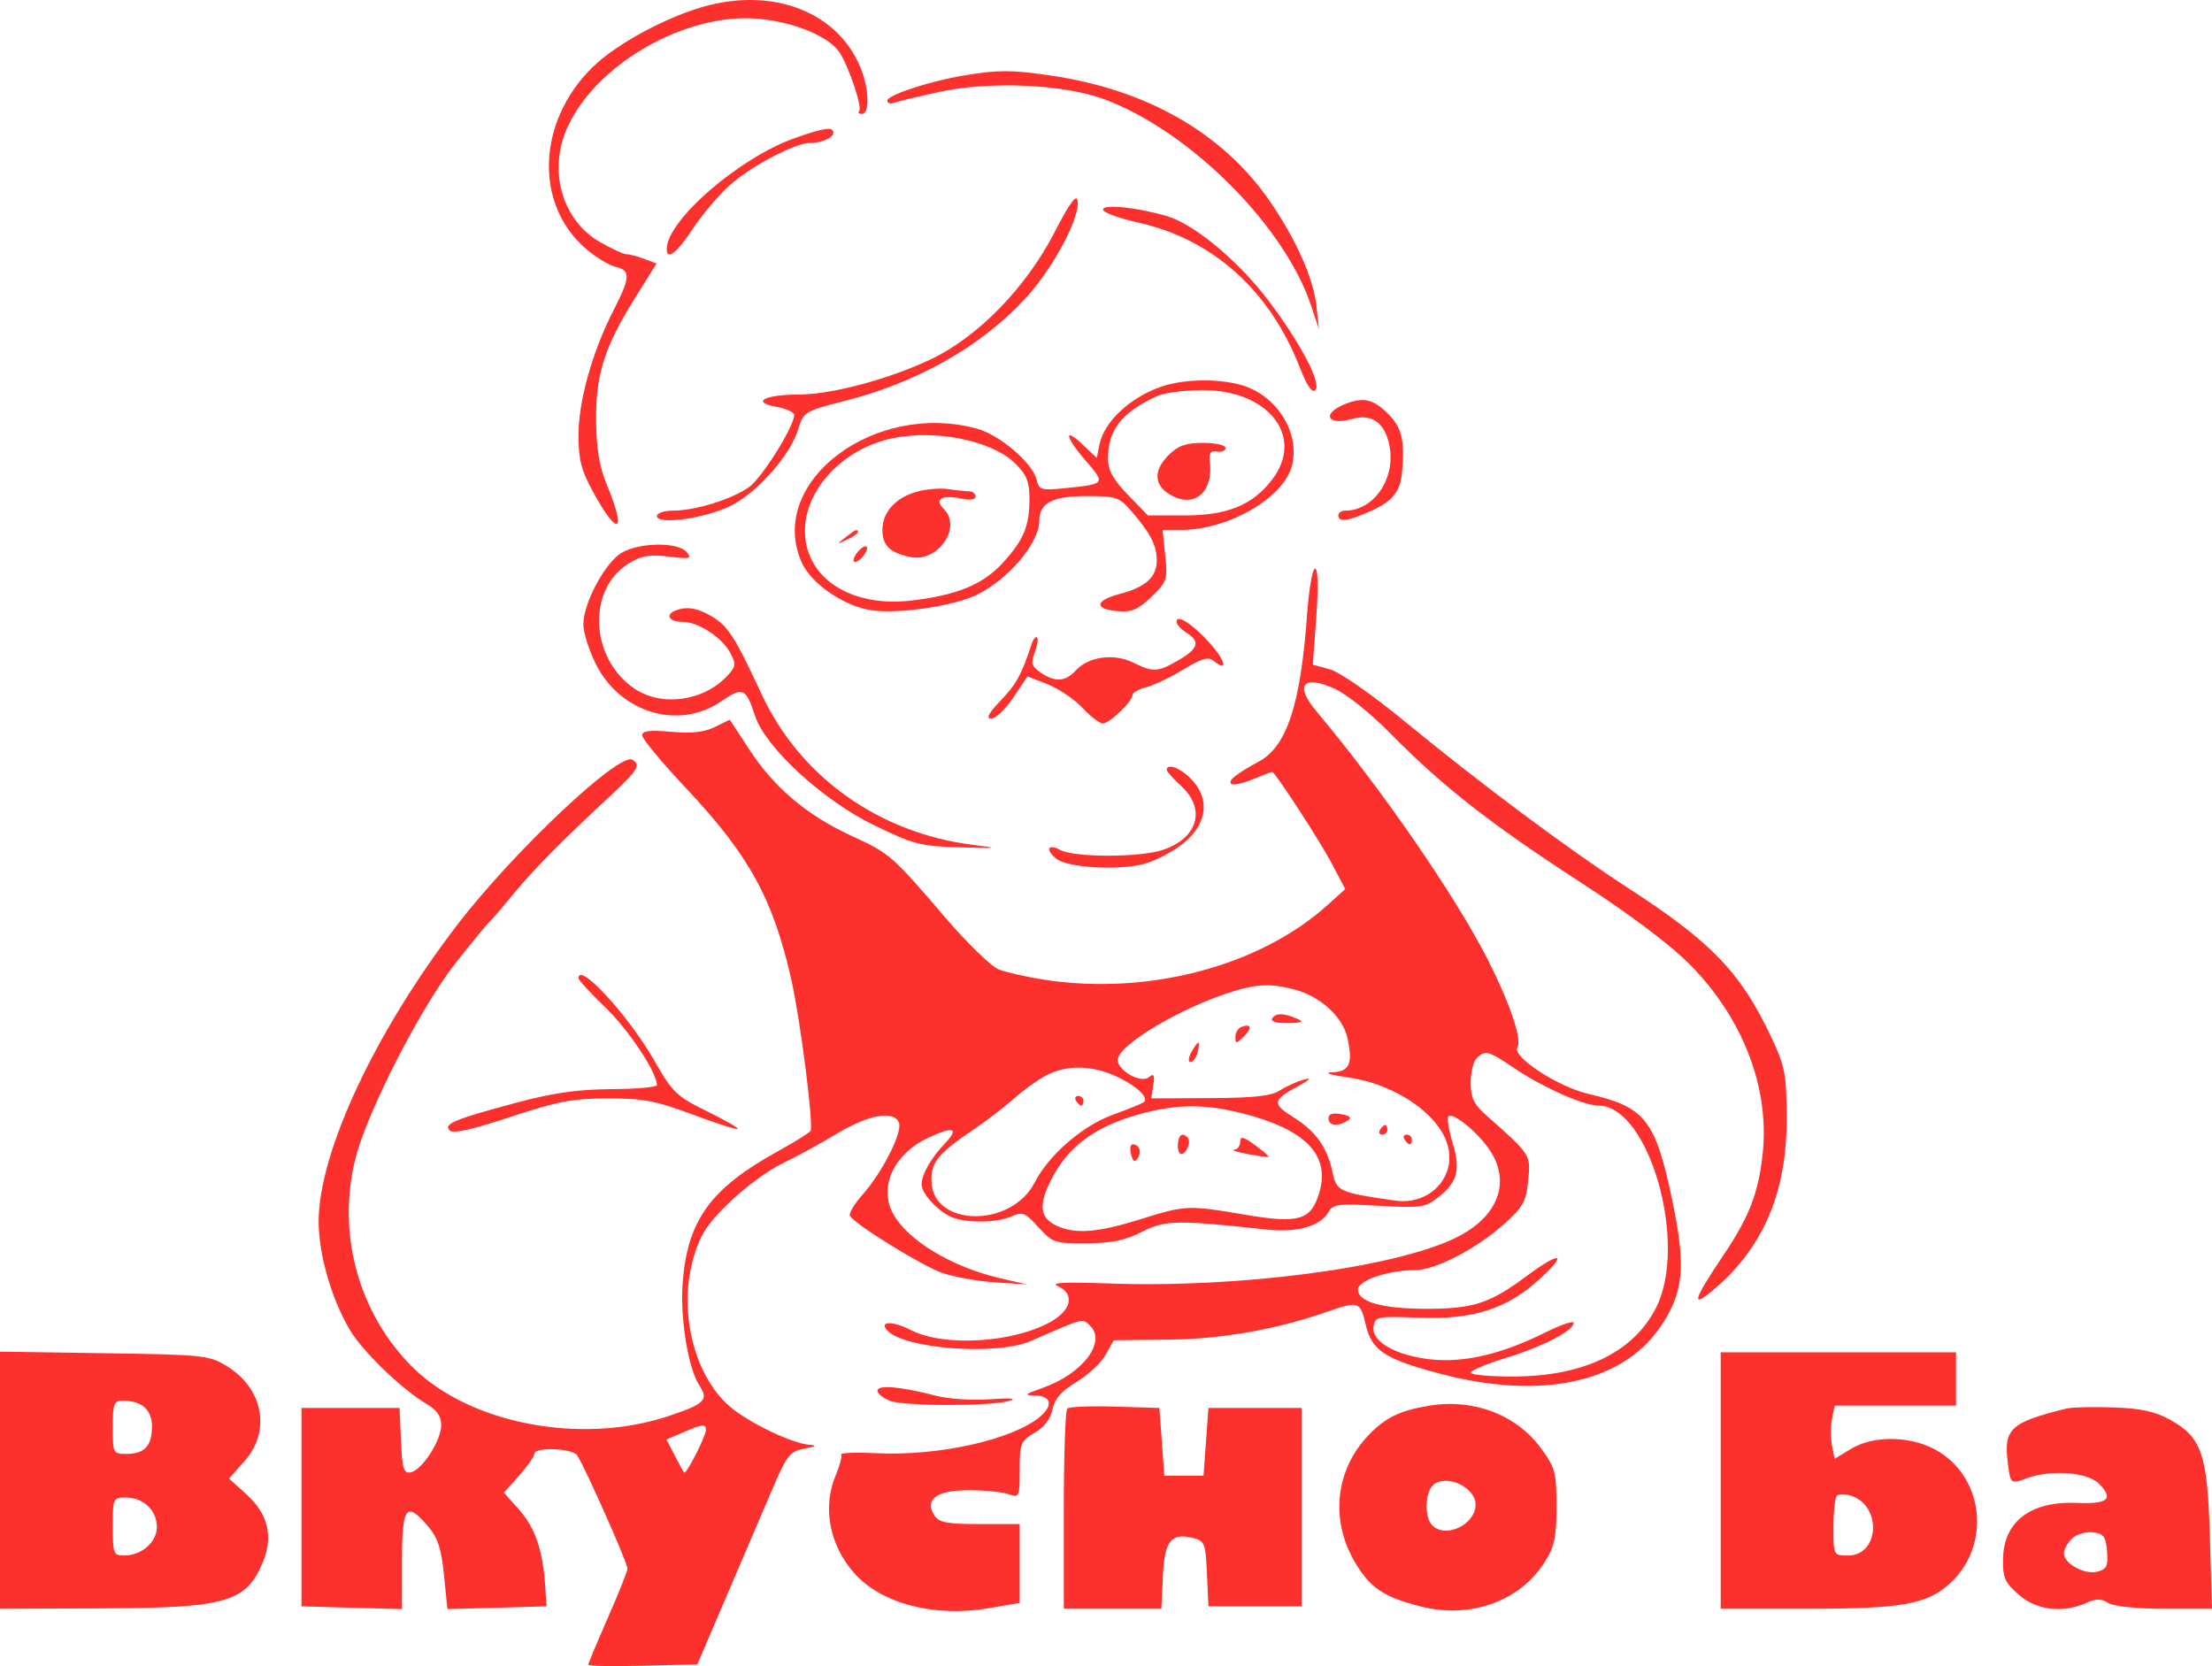 <svg width="77" height="58" viewBox="0 0 77 58" fill="none" xmlns="http://www.w3.org/2000/svg">
<path fill-rule="evenodd" clip-rule="evenodd" d="M24.684 0.18C23.328 0.518 21.477 1.503 20.621 2.345C18.698 4.234 18.593 7.099 20.389 8.655C20.723 8.944 21.187 9.228 21.419 9.286C21.963 9.42 21.953 9.635 21.347 10.823C20.613 12.263 20.137 13.966 20.137 15.152C20.137 16.001 20.236 16.38 20.66 17.152C21.519 18.718 21.821 18.555 21.132 16.897C20.865 16.254 20.759 15.632 20.75 14.659C20.734 13.042 21.036 12.085 22.098 10.385L22.855 9.173L22.423 9.011C22.186 8.922 21.907 8.849 21.804 8.849C21.701 8.849 21.284 8.656 20.877 8.421C19.589 7.676 19.088 5.997 19.714 4.52C20.67 2.262 23.862 0.42 26.412 0.655C27.657 0.77 28.861 1.271 29.224 1.826C29.555 2.332 30.027 3.747 29.906 3.868C29.851 3.921 29.896 3.965 30.006 3.965C30.288 3.965 30.252 3.056 29.941 2.32C29.153 0.46 27.032 -0.403 24.684 0.18ZM33.565 2.625C32.383 2.821 30.887 3.31 30.887 3.501C30.887 3.591 30.985 3.627 31.105 3.582C31.224 3.537 31.927 3.367 32.667 3.205C34.444 2.814 37.025 2.928 38.448 3.458C41.427 4.569 44.725 7.869 45.647 10.66L45.911 11.459L45.825 10.654C45.723 9.695 45.117 8.332 44.203 7.004C42.574 4.636 39.923 3.117 36.572 2.628C35.201 2.429 34.754 2.428 33.565 2.625ZM27.656 4.812C25.719 5.499 23.208 7.679 23.208 8.672C23.208 9.08 23.576 8.793 24.114 7.965C24.43 7.479 25.017 6.789 25.418 6.433C26.159 5.774 27.669 4.98 28.186 4.977C28.596 4.975 29.01 4.796 29.01 4.621C29.01 4.399 28.692 4.444 27.656 4.812ZM36.69 8.12C35.711 10.014 34.045 11.724 32.423 12.498C30.963 13.195 28.959 13.732 27.805 13.735C26.611 13.739 26.134 13.996 27.017 14.159C27.363 14.223 27.645 14.351 27.645 14.444C27.645 14.848 26.52 16.644 26.069 16.961C25.463 17.386 24.208 17.775 23.437 17.775C23.123 17.775 22.867 17.86 22.867 17.964C22.867 18.285 24.588 18.04 25.459 17.595C26.389 17.119 27.515 15.836 27.786 14.943C27.97 14.338 28.011 14.313 29.399 13.959C31.936 13.312 34.138 12.065 35.681 10.402C36.64 9.369 37.604 7.574 37.513 6.99C37.473 6.736 37.237 7.059 36.69 8.12ZM38.396 7.297C38.396 7.395 38.953 7.599 39.633 7.751C42.221 8.329 44.209 10.117 45.25 12.802C45.492 13.427 45.674 13.691 45.785 13.581C46.015 13.355 45.274 11.941 44.148 10.455C43.111 9.087 41.573 7.805 40.636 7.528C39.585 7.217 38.396 7.095 38.396 7.297ZM40.4 13.468C39.327 13.846 38.433 14.687 38.275 15.467L38.179 15.941L37.69 15.479C37 14.827 37.082 15.219 37.812 16.06C38.489 16.84 38.479 16.853 37.075 16.994C36.236 17.079 36.173 17.059 36.076 16.676C35.931 16.104 34.792 15.137 34.014 14.924C30.448 13.947 26.712 16.761 27.888 19.538C28.213 20.305 29.353 21.097 30.347 21.245C31.272 21.383 33.224 21.093 34.013 20.701C35.118 20.152 36.178 18.895 36.178 18.132C36.178 17.509 36.635 17.269 37.822 17.269C38.854 17.269 38.962 17.306 39.388 17.799C40.043 18.557 40.26 18.974 40.267 19.489C40.275 20.084 39.892 20.436 38.974 20.678C38.101 20.908 38.077 21.205 38.923 21.277C39.394 21.317 39.623 21.217 40.082 20.775C40.622 20.253 40.649 20.173 40.561 19.335L40.469 18.448H41.108C42.754 18.448 44.688 17.329 44.972 16.212C45.267 15.052 44.432 13.738 43.183 13.396C42.35 13.167 41.167 13.198 40.4 13.468ZM40.273 13.789C39.043 14.356 38.565 14.968 38.569 15.972C38.57 16.372 38.75 16.697 39.264 17.227L39.958 17.943H41.231C42.721 17.943 43.592 17.589 44.274 16.708C45.442 15.195 44.147 13.551 41.809 13.579C41.199 13.586 40.508 13.68 40.273 13.789ZM46.818 14.068C45.994 14.397 46.196 14.83 47.06 14.586C47.773 14.384 48.233 14.729 48.377 15.574C48.568 16.69 47.809 17.775 46.835 17.775C46.699 17.775 46.587 17.85 46.587 17.943C46.587 18.191 46.925 18.144 47.725 17.785C48.48 17.447 48.748 17.11 48.807 16.427C48.903 15.316 48.794 14.874 48.307 14.393C47.794 13.888 47.457 13.814 46.818 14.068ZM31.079 15.253C29.24 15.632 27.859 17.216 28.034 18.745C28.204 20.233 29.728 21.132 31.701 20.909C33.284 20.73 34.215 20.351 34.895 19.608C35.638 18.797 35.836 18.322 35.836 17.356C35.836 16.771 35.736 16.523 35.344 16.136C34.541 15.343 32.595 14.94 31.079 15.253ZM40.692 15.83C40.162 16.353 40.158 16.851 40.682 17.189C41.521 17.731 42.242 17.178 42.114 16.09C42.077 15.769 42.136 15.681 42.364 15.719C42.528 15.746 42.662 15.689 42.662 15.593C42.662 15.496 42.313 15.417 41.887 15.417C41.291 15.417 41.014 15.512 40.692 15.83ZM31.911 17.119C31.173 17.326 30.717 17.833 30.717 18.446C30.717 18.996 30.982 19.25 31.703 19.392C32.659 19.581 33.497 18.353 32.849 17.713C32.51 17.379 32.792 17.212 33.451 17.354C33.77 17.423 33.959 17.397 33.959 17.283C33.959 17.183 33.854 17.101 33.725 17.101C33.596 17.101 33.269 17.067 32.999 17.026C32.73 16.985 32.24 17.026 31.911 17.119ZM29.427 18.71C29.109 18.962 29.111 18.965 29.48 18.788C29.691 18.687 29.864 18.569 29.864 18.526C29.864 18.398 29.775 18.435 29.427 18.71ZM21.624 19.253C21.053 19.601 20.307 21.006 20.307 21.732C20.307 22.02 20.507 22.65 20.75 23.133C21.604 24.823 23.63 25.422 25.097 24.419C25.857 23.899 25.966 23.945 26.281 24.915C26.638 26.015 28.642 27.86 30.424 28.726C31.802 29.396 32.044 29.459 33.411 29.498C34.773 29.537 34.812 29.529 33.874 29.412C30.596 28.999 27.859 27.052 26.518 24.179C25.551 22.105 25.338 21.78 24.721 21.426C24.309 21.191 23.989 21.124 23.663 21.205C23.131 21.337 23.208 21.648 23.773 21.649C24.301 21.649 25.127 22.186 25.412 22.713C25.629 23.115 25.62 23.197 25.327 23.516C24.507 24.41 23.038 24.617 22.083 23.971C20.541 22.929 20.426 20.518 21.875 19.622C22.33 19.341 22.605 19.293 23.28 19.375C24.027 19.466 24.095 19.449 23.899 19.216C23.598 18.858 22.233 18.88 21.624 19.253ZM29.864 19.206C29.743 19.349 29.683 19.505 29.73 19.551C29.777 19.597 29.914 19.518 30.034 19.374C30.155 19.231 30.215 19.076 30.168 19.029C30.121 18.983 29.984 19.062 29.864 19.206ZM45.501 21.375C45.279 24.502 44.799 25.976 43.834 26.503C43.013 26.952 42.74 27.17 42.857 27.286C42.918 27.345 43.253 27.275 43.603 27.131C43.953 26.987 44.259 26.869 44.282 26.869C44.381 26.869 45.945 29.271 46.365 30.071L46.828 30.95L46.227 31.493C43.858 33.636 39.97 34.664 36.348 34.105C35.738 34.01 35.026 33.849 34.766 33.747C34.505 33.645 33.668 32.832 32.905 31.941C31.05 29.775 30.98 29.713 29.631 29.092C28.099 28.386 26.957 27.424 26.099 26.115L25.404 25.053L24.884 25.309C24.517 25.49 24.071 25.538 23.36 25.475C22.609 25.408 22.355 25.439 22.355 25.601C22.355 25.72 23.044 26.549 23.887 27.445C26.078 29.773 26.918 31.303 27.549 34.117C27.866 35.528 28.328 39.178 28.215 39.369C28.175 39.436 27.664 39.755 27.079 40.077C24.752 41.362 23.951 42.453 23.769 44.584C23.662 45.831 23.945 47.615 24.347 48.232C24.676 48.737 24.538 48.873 23.268 49.297C20.241 50.308 16.366 49.572 14.375 47.607C12.471 45.727 11.704 42.902 12.385 40.281C12.813 38.639 14.666 35.033 15.861 33.521C16.445 32.781 16.975 32.137 17.037 32.09C17.099 32.043 17.453 31.634 17.822 31.18C18.522 30.321 19.557 29.269 21.212 27.735C22.201 26.818 22.317 26.632 22.014 26.448C21.562 26.172 17.888 29.632 15.935 32.173C13.056 35.919 11.092 40.116 11.092 42.524C11.092 43.663 11.541 45.223 12.177 46.294C12.632 47.06 14.005 48.382 14.869 48.886C15.211 49.085 15.358 49.305 15.358 49.615C15.358 50.15 14.69 51.18 14.294 51.255C14.055 51.301 14.001 51.127 13.959 50.161L13.908 49.014H12.201H10.495V52.466V55.919L12.244 55.967L13.993 56.015V54.325C13.993 52.432 14.14 52.242 14.906 53.141C15.239 53.531 15.365 53.919 15.456 54.831L15.574 56.014L17.301 55.967L19.027 55.919L18.974 55.161C18.888 53.939 18.622 53.175 18.064 52.548L17.541 51.961L18.071 51.366C18.362 51.038 18.601 50.697 18.601 50.608C18.601 50.368 19.897 50.41 20.086 50.656C20.302 50.938 21.843 54.4 21.843 54.605C21.843 54.693 21.536 55.465 21.16 56.319C20.785 57.173 20.478 57.909 20.478 57.953C20.478 57.998 21.332 58.013 22.376 57.987L24.273 57.94L25.283 55.582C25.838 54.285 26.552 52.618 26.869 51.877C27.398 50.641 27.492 50.521 28.015 50.426C28.383 50.358 28.45 50.314 28.205 50.299C27.595 50.264 26.057 49.527 25.396 48.955C24.152 47.877 23.604 45.62 24.14 43.781C24.377 42.97 24.612 42.608 25.398 41.85C25.93 41.337 26.747 40.734 27.213 40.512C27.68 40.289 28.542 39.819 29.13 39.466C30.254 38.792 31.12 38.641 31.294 39.087C31.422 39.417 30.712 40.817 30.021 41.593C29.732 41.918 29.537 42.249 29.588 42.33C29.779 42.636 32.094 44.065 32.797 44.311C33.202 44.453 34.032 44.602 34.642 44.641L35.751 44.714L34.8 44.493C33.131 44.107 31.584 43.171 31.086 42.247C30.581 41.311 31.114 40.167 32.319 39.603C33.185 39.198 33.4 39.268 32.903 39.794C32.403 40.323 32.082 40.884 32.082 41.23C32.082 41.531 32.565 42.081 33.052 42.336C33.526 42.583 34.671 42.587 35.215 42.342C35.589 42.174 35.69 42.215 36.148 42.721C36.639 43.262 36.716 43.288 37.828 43.28C38.705 43.275 39.181 43.176 39.751 42.882C40.544 42.472 41.003 42.464 44.069 42.801C45.15 42.92 45.979 42.685 46.251 42.184C46.395 41.918 46.596 41.894 47.994 41.974C49.451 42.057 49.611 42.035 50.057 41.685C50.738 41.15 50.849 40.73 50.563 39.777C50.428 39.328 50.363 38.916 50.418 38.862C50.572 38.71 51.407 39.383 51.835 40.003C52.622 41.145 52.153 42.376 50.654 43.1C48.496 44.142 43.103 44.846 38.567 44.679C37.053 44.623 36.545 44.65 36.818 44.77C37.424 45.038 37.307 45.609 36.562 46.022C35.241 46.752 32.858 46.89 31.709 46.303C31.086 45.985 30.604 45.983 30.87 46.298C31.421 46.954 34.681 47.203 35.879 46.682C37.77 45.859 37.674 45.884 37.949 46.155C38.529 46.727 37.674 47.833 36.274 48.324C35.655 48.54 35.631 48.568 36.05 48.58C36.588 48.595 36.665 48.92 36.22 49.304C35.284 50.112 32.679 50.697 30.498 50.589C29.79 50.553 29.242 50.575 29.28 50.636C29.318 50.697 29.235 51.017 29.095 51.348C28.62 52.468 28.871 53.79 29.742 54.77C30.685 55.829 32.535 56.309 34.427 55.983L35.495 55.8L35.495 54.428L35.495 53.056H34.108C32.972 53.056 32.685 53.002 32.53 52.761C32.166 52.196 32.596 51.877 33.723 51.877C34.275 51.877 34.9 51.939 35.111 52.015C35.481 52.147 35.495 52.117 35.495 51.167C35.495 50.247 35.53 50.161 36.014 49.879C36.347 49.685 36.57 49.392 36.637 49.062C36.712 48.692 36.946 48.425 37.474 48.108C37.877 47.865 38.333 47.439 38.488 47.161L38.77 46.656L40.674 46.635C42.551 46.614 44.444 46.28 46.225 45.655C47.28 45.285 47.356 45.31 47.536 46.095C47.748 47.019 48.193 47.312 50.171 47.831C53.617 48.733 56.421 48.149 57.755 46.249C58.612 45.028 58.704 44.125 58.209 41.773C57.623 38.985 57.269 38.536 55.303 38.083C54.232 37.837 52.62 36.781 52.822 36.459C52.987 36.194 52.556 34.915 51.796 33.417C50.665 31.191 48.085 27.45 45.826 24.763C45.056 23.848 45.348 23.482 46.457 23.973C46.859 24.151 47.72 24.84 48.379 25.511C50.186 27.35 51.848 28.655 54.949 30.669C56.751 31.839 58.151 32.891 58.838 33.589C60.666 35.447 61.595 37.85 61.363 40.119C61.219 41.516 60.901 42.347 59.99 43.699C58.897 45.322 58.837 45.606 59.756 44.804C61.416 43.356 62.205 41.448 62.194 38.91C62.188 37.388 62.136 37.118 61.659 36.107C60.593 33.85 59.581 32.795 56.677 30.915C54.632 29.59 51.56 27.301 48.943 25.15C47.759 24.177 46.637 23.394 46.294 23.3L45.699 23.138L45.82 21.467C45.896 20.428 45.879 19.795 45.778 19.795C45.687 19.795 45.563 20.506 45.501 21.375ZM40.956 21.64C40.956 21.736 41.109 21.908 41.297 22.024C41.79 22.327 41.72 22.578 41.031 22.979C40.303 23.403 40.145 23.411 39.437 23.062C38.773 22.736 37.893 22.857 37.454 23.335C37.087 23.735 36.724 23.758 36.222 23.411C35.908 23.194 35.876 23.083 36.018 22.714C36.111 22.472 36.148 22.237 36.101 22.19C36.054 22.143 35.968 22.248 35.91 22.424C35.554 23.499 35.38 23.817 34.837 24.384C34.41 24.83 34.312 25.016 34.506 25.016C34.657 25.016 35.002 24.686 35.273 24.282L35.766 23.547L36.463 23.818C36.846 23.968 37.392 24.336 37.675 24.637C37.959 24.938 38.279 25.184 38.387 25.184C38.621 25.184 39.42 24.423 39.42 24.2C39.42 24.113 39.631 23.99 39.889 23.927C40.147 23.863 40.73 23.586 41.185 23.311C41.843 22.913 42.06 22.852 42.255 23.011C42.748 23.415 42.668 23.013 42.138 22.417C41.534 21.739 40.956 21.359 40.956 21.64ZM40.614 26.801C40.614 26.856 40.845 27.114 41.127 27.374C41.988 28.168 41.696 29.177 40.486 29.584C39.682 29.855 37.412 29.857 36.903 29.586C36.475 29.359 36.38 29.577 36.769 29.895C37.151 30.208 38.964 30.312 39.838 30.07C40.261 29.954 40.892 29.614 41.242 29.316C42.03 28.644 42.118 27.804 41.472 27.126C41.103 26.738 40.614 26.553 40.614 26.801ZM20.137 34.055C20.137 34.117 20.56 34.576 21.077 35.074C21.884 35.851 22.867 37.333 22.867 37.771C22.867 37.846 22.157 37.911 21.288 37.915C20.127 37.921 19.259 38.044 18.003 38.38C15.827 38.961 15.426 39.127 15.653 39.352C15.774 39.472 16.436 39.325 17.77 38.882C19.41 38.338 19.934 38.239 21.16 38.237C22.395 38.236 22.835 38.32 24.116 38.8C24.943 39.111 25.648 39.337 25.683 39.303C25.717 39.269 25.232 38.99 24.605 38.682C23.554 38.168 23.41 38.03 22.782 36.93C21.876 35.346 20.137 33.455 20.137 34.055ZM42.918 34.513C41.099 35.078 38.908 36.382 38.908 36.9C38.908 37.272 39.718 37.724 39.988 37.502C40.167 37.356 40.199 37.412 40.145 37.777L40.076 38.236L42.116 38.227C43.66 38.22 44.255 38.154 44.561 37.956C44.784 37.813 45.158 37.644 45.393 37.581C45.681 37.504 45.615 37.578 45.191 37.808C44.296 38.293 44.274 38.425 45.014 38.886C45.797 39.374 46.202 39.94 46.383 40.8C46.526 41.478 46.603 41.514 48.569 41.795C49.709 41.958 50.633 41.058 50.424 39.988C50.204 38.864 48.63 37.747 46.928 37.507C46.312 37.421 46.06 37.342 46.361 37.33C46.981 37.307 47.101 37.042 46.904 36.131C46.748 35.413 45.978 34.698 45.103 34.458C44.283 34.233 43.777 34.246 42.918 34.513ZM44.283 35.457C44.22 35.559 44.435 35.621 44.828 35.614C45.347 35.604 45.409 35.573 45.137 35.457C44.668 35.258 44.408 35.258 44.283 35.457ZM43.217 35.747C43.1 35.788 43.004 35.946 43.004 36.097C43.004 36.347 43.029 36.346 43.292 36.087C43.6 35.782 43.566 35.624 43.217 35.747ZM41.468 36.636C41.367 36.822 41.355 36.973 41.442 36.973C41.528 36.973 41.639 36.821 41.688 36.636C41.737 36.451 41.749 36.299 41.714 36.299C41.679 36.299 41.568 36.451 41.468 36.636ZM51.4 36.838C51.287 36.949 51.195 37.334 51.195 37.693C51.195 38.217 51.304 38.443 51.749 38.837C53.296 40.206 53.285 40.188 53.196 41.093C53.124 41.833 53.021 42.016 52.326 42.637C51.39 43.473 49.956 44.214 49.274 44.214C48.327 44.214 47.27 44.571 47.27 44.892C47.27 45.323 48.119 45.562 49.659 45.562C51.284 45.562 51.863 45.373 53.132 44.429C54.337 43.532 54.608 43.608 53.566 44.55C52.437 45.572 51.279 45.94 49.403 45.871C47.925 45.816 47.865 45.828 47.813 46.189C47.739 46.706 48.589 47.189 49.809 47.323C50.956 47.448 52.274 47.141 53.756 46.403C54.318 46.123 54.778 45.964 54.778 46.051C54.778 46.321 53.715 46.872 52.429 47.268C51.75 47.478 51.195 47.71 51.195 47.784C51.195 47.859 51.849 47.919 52.65 47.919C55.116 47.919 56.854 47.086 57.648 45.524C58.778 43.302 57.407 38.494 55.642 38.487C55.111 38.485 53.679 37.843 52.656 37.148C51.815 36.578 51.694 36.548 51.4 36.838ZM36.405 37.443C36.108 37.601 35.609 37.961 35.296 38.242C34.983 38.524 34.35 39.009 33.89 39.321C32.659 40.155 32.423 40.438 32.423 41.087C32.423 42.71 35.186 42.772 36.015 41.168C36.512 40.205 37.661 39.206 38.719 38.815C39.233 38.625 39.72 38.43 39.801 38.38C40.037 38.236 39.562 37.787 38.823 37.455C37.972 37.073 37.108 37.069 36.405 37.443ZM37.458 38.32C37.516 38.413 37.597 38.489 37.638 38.489C37.68 38.489 37.714 38.413 37.714 38.32C37.714 38.228 37.632 38.152 37.533 38.152C37.433 38.152 37.4 38.228 37.458 38.32ZM39.765 38.758C38.029 39.219 37.032 40.003 36.453 41.364C36.161 42.047 36.264 42.438 36.797 42.678C37.444 42.969 38.224 42.906 39.693 42.446C41.273 41.951 41.354 41.948 43.321 42.283C45.21 42.604 45.633 42.483 45.92 41.536C46.322 40.213 45.456 39.315 43.235 38.754C41.957 38.431 40.997 38.432 39.765 38.758ZM46.246 38.933C46.246 39.191 46.557 39.229 46.902 39.014C47.069 38.909 47.011 38.848 46.688 38.787C46.387 38.73 46.246 38.777 46.246 38.933ZM48.038 39.331C47.98 39.423 48.014 39.499 48.113 39.499C48.212 39.499 48.294 39.423 48.294 39.331C48.294 39.238 48.26 39.162 48.218 39.162C48.177 39.162 48.096 39.238 48.038 39.331ZM41.003 39.836C40.989 40.021 41.041 40.173 41.119 40.173C41.303 40.173 41.475 39.731 41.342 39.6C41.152 39.412 41.029 39.498 41.003 39.836ZM43.174 39.747C43.174 39.888 43.078 40.013 42.961 40.024C42.844 40.034 43.055 40.102 43.43 40.174C43.806 40.246 44.131 40.289 44.153 40.269C44.176 40.249 43.965 40.066 43.684 39.861C43.277 39.564 43.174 39.541 43.174 39.747ZM48.891 39.667C48.949 39.76 49.03 39.836 49.072 39.836C49.113 39.836 49.147 39.76 49.147 39.667C49.147 39.575 49.066 39.499 48.966 39.499C48.867 39.499 48.833 39.575 48.891 39.667ZM39.374 40.187C39.442 40.443 39.504 40.479 39.603 40.321C39.75 40.087 39.658 39.836 39.426 39.836C39.346 39.836 39.323 39.994 39.374 40.187ZM0 51.528V56.003L3.541 55.99C7.872 55.974 8.558 55.78 9.14 54.404C9.524 53.498 9.338 52.707 8.579 52.021L7.971 51.472L8.508 50.868C9.441 49.819 9.168 48.337 7.897 47.557C7.282 47.18 7.085 47.159 3.626 47.108L0 47.053V51.528ZM59.898 51.54V56.003H62.948C66.223 56.003 67.091 55.846 67.887 55.113C69.27 53.839 69.092 51.559 67.531 50.559C66.632 49.984 65.258 49.934 64.418 50.447L63.863 50.785L63.772 50.321C63.722 50.065 63.722 49.648 63.773 49.393L63.865 48.93H65.977H68.089V48.004V47.077H63.993H59.898V51.54ZM30.546 48.411C30.546 48.516 30.743 48.675 30.984 48.766C31.498 48.958 34.535 48.956 35.154 48.763C35.412 48.682 35.142 48.661 34.471 48.711C33.861 48.756 33.016 48.702 32.594 48.591C31.363 48.269 30.546 48.197 30.546 48.411ZM3.925 49.688C3.925 50.59 3.937 50.614 4.403 50.614C5.03 50.614 5.29 50.334 5.29 49.66C5.29 49.076 4.935 48.761 4.277 48.761C3.964 48.761 3.925 48.864 3.925 49.688ZM49.744 48.935C48.724 49.105 48.219 49.352 47.63 49.971C46.478 51.181 46.298 52.925 47.172 54.396C47.697 55.281 48.176 55.6 49.468 55.927C51.189 56.362 52.915 55.739 53.776 54.372C54.11 53.842 54.181 53.504 54.181 52.441C54.181 51.265 54.135 51.09 53.645 50.42C52.786 49.247 51.292 48.678 49.744 48.935ZM37.151 49.036C37.085 49.101 37.031 50.695 37.031 52.579V56.003H38.73H40.428L40.479 54.884C40.535 53.642 40.76 53.35 41.519 53.537C41.937 53.641 41.967 53.717 42.014 54.783L42.065 55.919H43.686H45.307V52.466V49.014H43.686H42.065L41.98 50.193L41.894 51.372H41.212H40.529L40.444 50.193L40.358 49.014L38.815 48.966C37.965 48.94 37.216 48.971 37.151 49.036ZM71.929 49.035C69.971 49.523 69.742 49.737 69.893 50.937C69.985 51.661 69.995 51.669 70.551 51.461C71.365 51.155 72.654 51.245 73.049 51.635C73.595 52.175 73.388 52.367 72.316 52.319C70.706 52.245 69.754 52.955 69.727 54.248C69.712 54.917 69.784 55.085 70.267 55.511C70.883 56.054 71.802 56.168 72.616 55.802C72.963 55.646 73.136 55.646 73.39 55.802C73.584 55.921 74.381 56.003 75.358 56.003H77L76.927 53.519C76.843 50.617 76.646 50.037 75.541 49.424C75.02 49.135 74.524 49.028 73.558 48.994C72.85 48.969 72.116 48.988 71.929 49.035ZM23.759 49.872L23.201 50.112L23.483 50.658C23.637 50.958 23.787 51.23 23.815 51.262C23.886 51.342 24.573 49.997 24.573 49.779C24.573 49.558 24.454 49.572 23.759 49.872ZM49.958 51.639C49.61 51.837 49.549 52.795 49.864 53.106C50.333 53.569 51.365 53.067 51.365 52.377C51.365 51.815 50.471 51.346 49.958 51.639ZM63.938 52.072C63.875 52.134 63.823 52.628 63.823 53.168C63.823 54.145 63.826 54.15 64.329 54.15C65.443 54.15 65.51 52.382 64.408 52.06C64.213 52.004 64.002 52.009 63.938 52.072ZM3.925 53.14C3.925 54.079 3.952 54.15 4.314 54.15C4.927 54.15 5.461 53.688 5.461 53.157C5.461 52.579 4.988 52.13 4.381 52.13C3.937 52.13 3.925 52.157 3.925 53.14ZM72.121 53.564C71.968 53.714 71.843 53.944 71.843 54.074C71.843 54.432 72.564 54.827 73.008 54.712C73.336 54.627 73.389 54.517 73.346 54.002C73.302 53.485 73.226 53.385 72.846 53.341C72.598 53.313 72.274 53.412 72.121 53.564Z" fill="#FC302C"/>
</svg>
